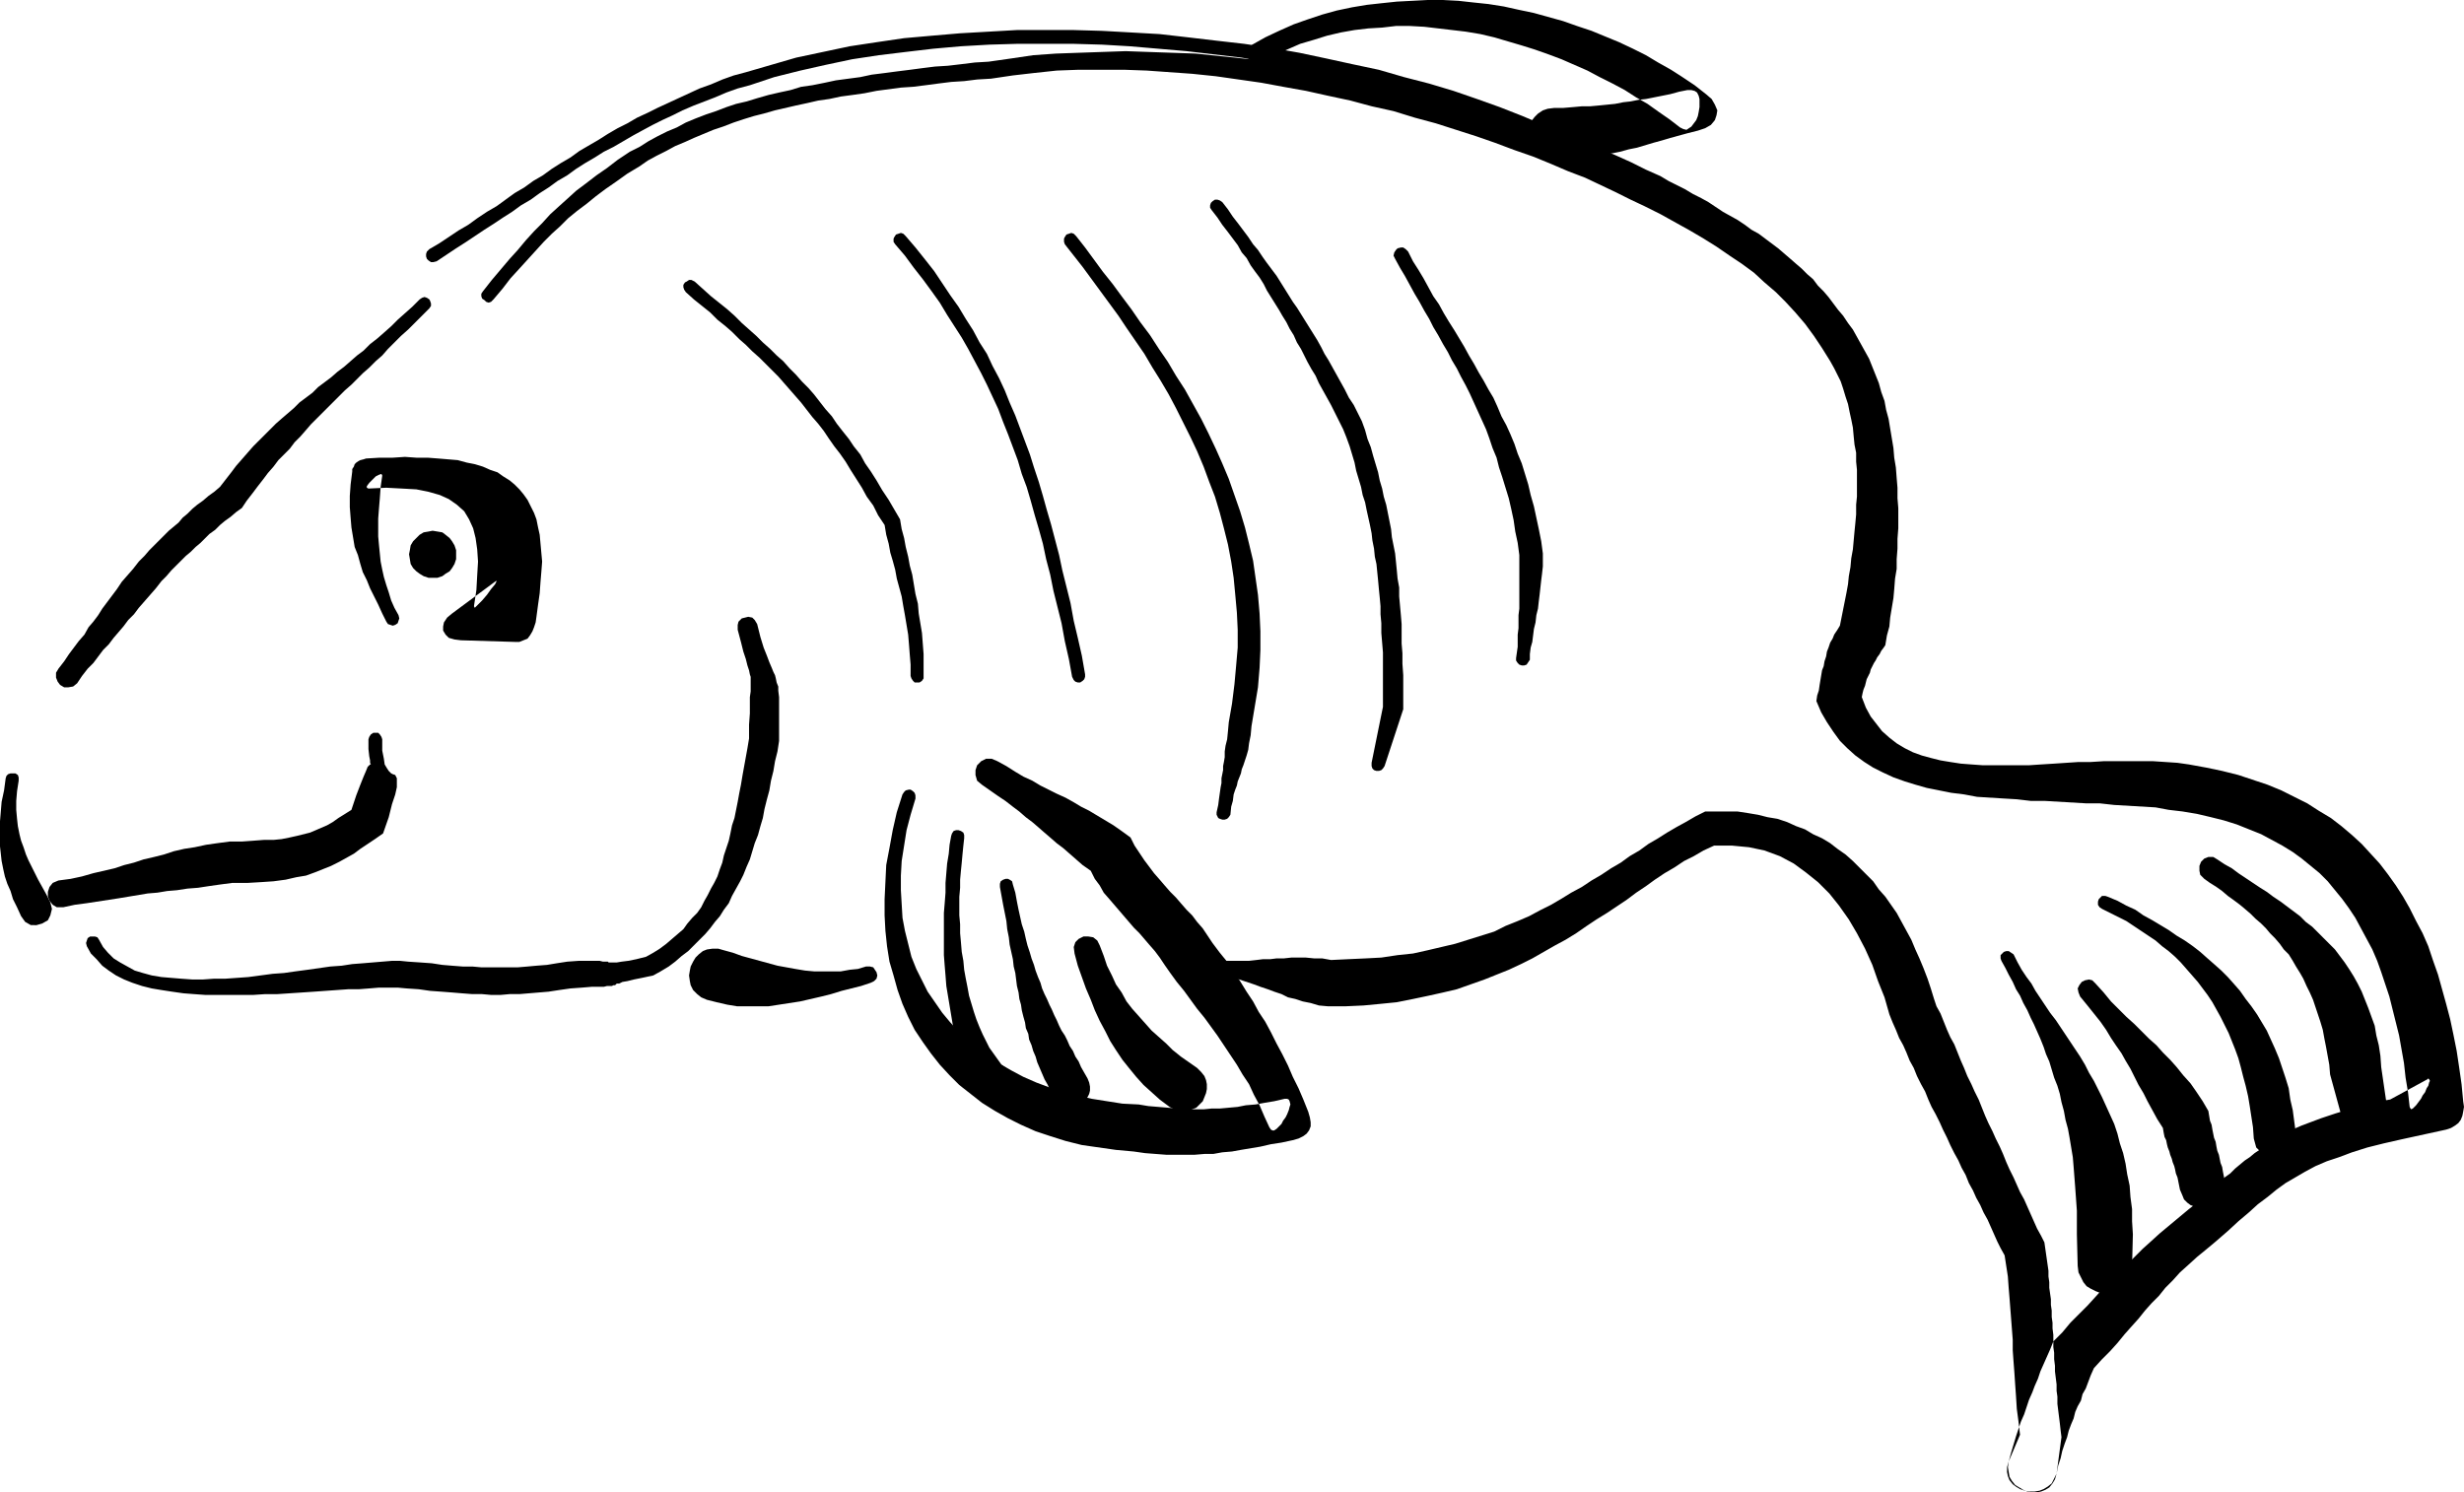 <?xml version="1.0" encoding="UTF-8" standalone="no"?>
<svg
   version="1.0"
   width="129.809mm"
   height="78.632mm"
   id="svg23"
   sodipodi:docname="Fish - Sneaky.wmf"
   xmlns:inkscape="http://www.inkscape.org/namespaces/inkscape"
   xmlns:sodipodi="http://sodipodi.sourceforge.net/DTD/sodipodi-0.dtd"
   xmlns="http://www.w3.org/2000/svg"
   xmlns:svg="http://www.w3.org/2000/svg">
  <sodipodi:namedview
     id="namedview23"
     pagecolor="#ffffff"
     bordercolor="#000000"
     borderopacity="0.25"
     inkscape:showpageshadow="2"
     inkscape:pageopacity="0.0"
     inkscape:pagecheckerboard="0"
     inkscape:deskcolor="#d1d1d1"
     inkscape:document-units="mm" />
  <defs
     id="defs1">
    <pattern
       id="WMFhbasepattern"
       patternUnits="userSpaceOnUse"
       width="6"
       height="6"
       x="0"
       y="0" />
  </defs>
  <path
     style="fill:#000000;fill-opacity:1;fill-rule:evenodd;stroke:none"
     d="m 96.152,58.016 1.778,-2.262 1.778,-2.101 1.778,-2.101 1.616,-1.778 1.616,-1.939 1.616,-1.778 1.616,-1.616 1.616,-1.778 1.778,-1.616 1.616,-1.454 1.778,-1.616 1.939,-1.454 2.101,-1.616 2.101,-1.454 2.101,-1.616 2.424,-1.616 1.939,-0.97 1.778,-1.131 1.778,-0.97 1.939,-0.97 1.939,-0.808 1.778,-0.97 1.939,-0.808 2.101,-0.808 1.939,-0.646 2.101,-0.808 1.939,-0.646 2.101,-0.485 2.101,-0.646 2.262,-0.646 2.101,-0.485 2.262,-0.485 2.101,-0.646 2.262,-0.323 2.424,-0.485 2.262,-0.485 2.424,-0.323 2.424,-0.323 2.262,-0.485 2.586,-0.323 2.424,-0.323 2.586,-0.323 2.424,-0.323 2.586,-0.323 2.586,-0.162 2.747,-0.323 2.586,-0.323 2.747,-0.162 4.525,-0.646 4.363,-0.646 4.525,-0.323 4.525,-0.162 4.686,-0.162 4.686,-0.162 4.525,0.162 4.686,0.162 4.686,0.162 4.686,0.485 4.686,0.485 4.525,0.485 4.686,0.646 4.525,0.646 4.686,0.808 4.525,0.97 4.363,0.97 4.363,0.97 4.363,0.97 4.363,1.131 4.202,1.131 4.04,1.293 4.04,1.293 3.878,1.293 3.717,1.293 3.717,1.293 3.555,1.293 3.394,1.454 3.232,1.293 3.232,1.454 2.909,1.454 2.909,1.293 1.616,0.97 1.616,0.808 1.616,0.808 1.616,0.97 1.616,0.808 1.454,0.808 1.454,0.97 1.454,0.97 1.454,0.808 1.454,0.808 1.454,0.97 1.293,0.97 1.454,0.808 1.293,0.97 1.293,0.97 1.293,0.97 1.131,0.97 1.131,0.97 1.293,1.131 1.131,0.97 1.131,1.131 1.131,0.97 0.97,1.293 1.131,1.131 0.97,1.131 0.97,1.293 0.97,1.293 0.97,1.131 0.97,1.454 0.97,1.293 0.808,1.454 0.808,1.454 0.808,1.454 0.808,1.454 0.646,1.616 0.646,1.616 0.646,1.616 0.485,1.778 0.646,1.778 0.323,1.778 0.485,1.778 0.323,1.939 0.323,1.939 0.323,1.939 0.162,1.939 0.323,1.939 0.162,2.101 0.162,1.939 v 2.101 l 0.162,1.939 v 2.101 1.939 l -0.162,2.101 v 1.939 l -0.162,2.101 v 1.939 l -0.323,1.939 -0.162,2.101 -0.162,1.778 -0.323,1.939 -0.323,1.939 -0.162,1.778 -0.485,1.778 -0.323,1.939 -0.323,0.485 -0.485,0.646 -0.323,0.646 -0.485,0.646 -0.323,0.646 -0.323,0.485 -0.323,0.646 -0.323,0.646 -0.162,0.646 -0.323,0.646 -0.323,0.646 -0.162,0.646 -0.162,0.646 -0.323,0.808 -0.162,0.646 -0.162,0.808 0.808,2.101 0.97,1.778 1.131,1.454 1.131,1.454 1.454,1.293 1.454,1.131 1.616,0.97 1.616,0.808 1.778,0.646 1.778,0.485 1.939,0.485 1.939,0.323 2.101,0.323 2.101,0.162 2.262,0.162 h 2.262 2.262 2.424 2.262 l 2.424,-0.162 2.586,-0.162 2.424,-0.162 2.424,-0.162 h 2.424 l 2.586,-0.162 h 2.424 2.586 2.424 2.424 l 2.424,0.162 2.424,0.162 2.262,0.323 3.555,0.646 3.07,0.646 3.232,0.808 2.909,0.97 2.909,0.97 2.747,1.131 2.586,1.293 2.586,1.293 2.262,1.454 2.424,1.454 2.101,1.616 2.101,1.778 1.939,1.778 1.778,1.939 1.778,1.939 1.616,2.101 1.616,2.262 1.454,2.262 1.293,2.262 1.293,2.586 1.293,2.424 1.131,2.586 0.97,2.909 0.97,2.747 0.808,2.909 0.808,2.909 0.808,3.07 0.646,3.071 0.646,3.232 0.485,3.232 0.485,3.394 0.323,3.394 0.162,1.131 -0.162,0.97 -0.162,0.808 -0.323,0.808 -0.485,0.646 -0.646,0.485 -0.808,0.485 -0.97,0.323 -8.888,1.939 -3.555,0.808 -3.232,0.808 -3.07,0.97 -2.586,0.97 -2.424,0.808 -2.262,0.97 -2.101,1.131 -1.939,1.131 -1.939,1.131 -1.778,1.293 -1.778,1.454 -1.939,1.454 -1.778,1.616 -2.101,1.778 -2.101,1.939 -2.424,2.101 -1.939,1.616 -1.778,1.454 -1.778,1.616 -1.616,1.454 -1.454,1.616 -1.454,1.454 -1.293,1.616 -1.454,1.454 -1.293,1.454 -1.293,1.616 -1.454,1.616 -1.293,1.454 -1.454,1.778 -1.454,1.616 -1.616,1.616 -1.616,1.778 -0.646,1.454 -0.485,1.293 -0.485,1.293 -0.646,1.131 -0.323,1.293 -0.646,1.131 -0.485,1.131 -0.323,1.293 -0.485,1.131 -0.485,1.293 -0.323,1.293 -0.485,1.293 -0.485,1.454 -0.323,1.454 -0.485,1.454 -0.323,1.616 -0.485,0.97 -0.485,0.97 -0.808,0.646 -0.808,0.485 -0.808,0.323 -0.97,0.162 h -0.97 l -0.97,-0.162 -0.97,-0.323 -0.808,-0.485 -0.646,-0.485 -0.646,-0.808 -0.323,-0.808 -0.162,-0.808 v -0.97 l 0.323,-1.131 2.262,-5.333 -0.323,-2.747 -0.323,-2.424 -0.162,-2.586 -0.162,-2.262 -0.162,-2.424 -0.162,-2.101 -0.162,-2.262 v -2.101 l -0.162,-2.101 -0.162,-2.101 -0.162,-2.101 -0.162,-2.101 -0.162,-1.939 -0.162,-2.262 -0.323,-2.101 -0.323,-2.101 -0.808,-1.454 -0.646,-1.293 -0.646,-1.454 -0.646,-1.454 -0.646,-1.454 -0.808,-1.454 -0.646,-1.454 -0.808,-1.454 -0.646,-1.454 -0.808,-1.454 -0.646,-1.616 -0.808,-1.454 -0.646,-1.454 -0.808,-1.454 -0.808,-1.616 -0.646,-1.454 -0.808,-1.616 -0.646,-1.454 -0.808,-1.616 -0.808,-1.454 -0.646,-1.454 -0.646,-1.616 -0.808,-1.454 -0.808,-1.616 -0.646,-1.616 -0.808,-1.454 -0.646,-1.616 -0.646,-1.454 -0.808,-1.454 -0.646,-1.616 -0.646,-1.454 -0.646,-1.616 -0.97,-3.394 -1.293,-3.232 -1.131,-3.232 -1.454,-3.232 -1.616,-3.07 -1.616,-2.747 -1.939,-2.747 -1.939,-2.424 -2.262,-2.262 -2.424,-1.939 -2.424,-1.778 -2.747,-1.454 -3.07,-1.131 -3.07,-0.646 -3.394,-0.323 h -3.555 l -2.101,0.97 -1.939,1.131 -1.939,0.97 -1.939,1.293 -1.939,1.131 -1.939,1.293 -1.778,1.293 -1.939,1.293 -1.939,1.454 -1.939,1.293 -1.939,1.293 -2.101,1.293 -1.939,1.293 -2.101,1.454 -2.101,1.293 -2.101,1.131 -2.262,1.293 -2.262,1.293 -2.262,1.131 -2.424,1.131 -2.424,0.97 -2.424,0.97 -2.747,0.97 -2.747,0.97 -2.747,0.646 -2.909,0.646 -3.07,0.646 -3.232,0.646 -3.232,0.323 -3.394,0.323 -3.555,0.162 h -3.555 l -1.778,-0.162 -1.616,-0.485 -1.616,-0.323 -1.454,-0.485 -1.454,-0.323 -1.293,-0.646 -1.454,-0.485 -1.293,-0.485 -1.454,-0.485 -1.293,-0.485 -1.454,-0.485 -1.454,-0.485 -1.454,-0.485 -1.454,-0.323 -1.616,-0.323 -1.778,-0.162 -0.646,-0.162 -0.323,-0.323 -0.162,-0.485 v -0.485 l 0.162,-0.485 0.162,-0.485 0.485,-0.162 0.646,-0.162 1.616,0.323 h 1.616 1.616 1.616 1.454 l 1.454,-0.162 1.293,-0.162 h 1.454 l 1.293,-0.162 h 1.454 l 1.454,-0.162 h 1.454 1.454 l 1.616,0.162 h 1.616 l 1.778,0.323 3.394,-0.162 3.555,-0.162 3.07,-0.162 3.232,-0.485 3.07,-0.323 2.909,-0.646 2.747,-0.646 2.747,-0.646 2.586,-0.808 2.586,-0.808 2.586,-0.808 2.262,-1.131 2.424,-0.97 2.262,-0.97 2.101,-1.131 2.262,-1.131 1.939,-1.131 2.101,-1.293 2.101,-1.131 1.939,-1.293 1.939,-1.131 1.939,-1.293 1.939,-1.131 1.778,-1.293 1.939,-1.131 1.778,-1.293 1.939,-1.131 1.778,-1.131 1.939,-1.131 1.778,-0.97 1.939,-1.131 1.939,-0.97 h 2.101 2.262 2.101 l 2.101,0.323 1.939,0.323 1.939,0.485 1.939,0.323 1.939,0.646 1.778,0.808 1.778,0.646 1.616,0.97 1.778,0.808 1.616,0.97 1.454,1.131 1.616,1.131 1.454,1.293 1.293,1.293 1.454,1.454 1.293,1.293 1.131,1.616 1.293,1.454 1.131,1.616 1.131,1.616 0.97,1.778 0.97,1.778 0.97,1.778 0.808,1.939 0.808,1.778 0.808,1.939 0.808,2.101 0.646,1.939 0.646,2.101 0.485,1.454 0.808,1.454 0.646,1.616 0.646,1.616 0.646,1.454 0.808,1.454 0.646,1.616 0.646,1.616 0.646,1.454 0.646,1.616 0.808,1.616 0.646,1.454 0.808,1.616 0.646,1.616 0.646,1.616 0.646,1.454 0.808,1.616 0.646,1.454 0.808,1.616 0.646,1.454 0.646,1.616 0.646,1.454 0.808,1.616 0.646,1.454 0.646,1.454 0.808,1.454 0.646,1.454 0.646,1.454 0.646,1.454 0.646,1.454 0.808,1.454 0.646,1.293 0.162,1.131 0.162,1.131 0.162,1.131 0.162,1.131 0.162,1.131 v 1.131 l 0.162,1.131 v 1.131 l 0.162,1.131 0.162,1.131 v 1.131 l 0.162,1.131 v 1.293 l 0.162,1.131 v 1.131 l 0.162,1.293 v 1.131 1.293 l 0.162,1.131 v 1.293 l 0.162,1.293 v 1.131 l 0.162,1.293 0.162,1.293 v 1.293 l 0.162,1.131 v 1.454 l 0.162,1.293 0.162,1.293 0.162,1.293 0.162,1.454 0.162,1.293 -0.97,7.272 -0.323,1.131 -0.485,0.808 -0.646,0.808 -0.808,0.485 -0.808,0.323 -0.808,0.162 h -0.97 l -0.97,-0.162 -0.808,-0.323 -0.808,-0.485 -0.808,-0.485 -0.646,-0.808 -0.485,-0.808 -0.162,-0.97 -0.162,-0.97 0.162,-1.131 0.485,-1.778 0.485,-1.616 0.485,-1.616 0.485,-1.454 0.485,-1.454 0.646,-1.454 0.485,-1.454 0.485,-1.454 0.646,-1.454 0.485,-1.293 0.646,-1.454 0.485,-1.454 0.646,-1.454 0.646,-1.454 0.646,-1.454 0.646,-1.616 1.778,-1.778 1.616,-1.939 1.778,-1.778 1.616,-1.616 1.616,-1.778 1.454,-1.616 1.616,-1.616 1.454,-1.616 1.616,-1.454 1.616,-1.616 1.616,-1.616 1.616,-1.454 1.778,-1.616 1.939,-1.616 1.939,-1.616 1.939,-1.616 1.454,-1.131 1.293,-1.131 1.131,-1.131 1.131,-0.97 1.131,-0.97 0.97,-0.97 1.131,-0.808 0.97,-0.97 0.97,-0.808 0.97,-0.808 0.97,-0.646 0.97,-0.808 0.97,-0.646 0.97,-0.808 0.97,-0.646 0.97,-0.485 1.131,-0.646 0.97,-0.646 1.131,-0.485 1.131,-0.646 1.131,-0.485 1.293,-0.485 1.293,-0.485 1.293,-0.485 1.454,-0.485 1.454,-0.485 1.616,-0.485 1.616,-0.485 1.778,-0.485 1.778,-0.485 1.939,-0.485 2.101,-0.323 7.434,-4.04 0.162,-0.162 0.162,0.162 0.162,0.323 -0.162,0.323 -0.162,0.646 -0.323,0.485 -0.323,0.808 -0.485,0.646 -0.323,0.646 -0.485,0.646 -0.485,0.646 -0.323,0.323 -0.323,0.323 -0.323,0.162 -0.162,-0.162 -0.162,-0.323 -0.323,-2.909 -0.485,-2.909 -0.323,-2.909 -0.485,-2.747 -0.485,-2.747 -0.646,-2.586 -0.646,-2.586 -0.646,-2.586 -0.808,-2.424 -0.808,-2.424 -0.808,-2.262 -0.97,-2.262 -1.131,-2.101 -1.131,-2.101 -1.131,-2.101 -1.293,-1.939 -1.293,-1.778 -1.454,-1.778 -1.454,-1.778 -1.616,-1.616 -1.778,-1.454 -1.778,-1.454 -1.778,-1.293 -2.101,-1.293 -2.101,-1.131 -2.101,-1.131 -2.424,-0.97 -2.424,-0.97 -2.586,-0.808 -2.586,-0.646 -2.747,-0.646 -2.909,-0.485 -2.747,-0.323 -2.586,-0.485 -2.747,-0.162 -2.747,-0.162 -2.747,-0.162 -2.909,-0.323 h -2.747 l -2.747,-0.162 -2.747,-0.162 -2.747,-0.162 h -2.747 l -2.747,-0.323 -2.747,-0.162 -2.586,-0.162 -2.586,-0.162 -2.586,-0.485 -2.586,-0.323 -2.424,-0.485 -2.424,-0.485 -2.262,-0.646 -2.101,-0.646 -2.262,-0.808 -2.101,-0.97 -1.939,-0.97 -1.778,-1.131 -1.778,-1.293 -1.616,-1.454 -1.454,-1.454 -1.293,-1.778 -1.293,-1.939 -1.131,-1.939 -0.97,-2.262 0.162,-1.131 0.323,-0.97 0.162,-1.131 0.162,-0.97 0.162,-0.97 0.162,-0.97 0.323,-0.808 0.162,-0.97 0.323,-0.97 0.162,-0.97 0.323,-0.808 0.323,-0.97 0.485,-0.808 0.323,-0.808 0.646,-0.97 0.485,-0.808 0.323,-1.616 0.323,-1.616 0.323,-1.616 0.323,-1.616 0.323,-1.778 0.162,-1.616 0.323,-1.778 0.162,-1.778 0.323,-1.778 0.162,-1.778 0.162,-1.778 0.162,-1.616 0.162,-1.778 v -1.939 l 0.162,-1.616 v -1.778 -1.778 -1.778 l -0.162,-1.616 v -1.778 l -0.323,-1.616 -0.162,-1.616 -0.162,-1.778 -0.323,-1.616 -0.323,-1.454 -0.323,-1.616 -0.485,-1.454 -0.485,-1.616 -0.485,-1.454 -0.646,-1.293 -0.646,-1.293 -0.808,-1.454 -1.616,-2.586 -1.616,-2.424 -1.778,-2.424 -1.939,-2.262 -1.939,-2.101 -1.939,-1.939 -2.262,-1.939 -2.101,-1.939 -2.424,-1.778 -2.424,-1.616 -2.586,-1.778 -2.586,-1.616 -2.747,-1.616 -2.909,-1.616 -2.909,-1.616 -3.232,-1.616 -2.747,-1.293 -2.909,-1.454 -3.07,-1.454 -3.07,-1.454 -3.394,-1.293 -3.394,-1.454 -3.555,-1.454 -3.717,-1.293 -3.878,-1.454 -3.717,-1.293 -4.04,-1.293 -4.04,-1.293 -4.202,-1.131 -4.202,-1.293 -4.363,-0.97 -4.202,-1.131 -4.525,-0.97 -4.363,-0.97 -4.525,-0.808 -4.363,-0.808 -4.525,-0.646 -4.525,-0.646 -4.686,-0.485 -4.525,-0.323 -4.525,-0.323 -4.525,-0.162 h -4.525 -4.525 l -4.363,0.162 -4.525,0.485 -4.202,0.485 -4.363,0.646 -2.747,0.162 -2.586,0.323 -2.586,0.162 -2.586,0.323 -2.424,0.323 -2.586,0.323 -2.424,0.162 -2.424,0.323 -2.424,0.323 -2.424,0.485 -2.262,0.323 -2.424,0.323 -2.262,0.485 -2.262,0.323 -2.101,0.485 -2.262,0.485 -2.101,0.485 -2.101,0.485 -2.262,0.646 -1.939,0.485 -2.101,0.646 -1.939,0.646 -2.101,0.808 -1.939,0.646 -1.939,0.808 -1.939,0.808 -1.778,0.808 -1.939,0.808 -1.778,0.97 -1.939,0.97 -1.778,0.97 -1.616,1.131 -2.424,1.454 -2.262,1.616 -2.101,1.454 -1.939,1.454 -1.778,1.454 -1.939,1.454 -1.778,1.454 -1.616,1.616 -1.616,1.454 -1.616,1.616 -1.616,1.778 -1.616,1.778 -1.616,1.778 -1.778,1.939 -1.616,2.101 -1.778,2.101 -0.485,0.485 -0.485,0.162 -0.485,-0.162 -0.323,-0.323 -0.485,-0.323 -0.162,-0.485 v -0.485 z"
     id="path1" />
  <path
     style="fill:#000000;fill-opacity:1;fill-rule:evenodd;stroke:none"
     d="m 182.285,159.019 -0.97,3.232 -0.808,3.071 -0.485,3.07 -0.485,3.07 -0.162,2.909 v 2.909 l 0.162,2.747 0.162,2.747 0.485,2.586 0.646,2.586 0.646,2.586 0.97,2.424 1.131,2.262 1.131,2.262 1.454,2.101 1.454,2.101 1.616,1.939 1.616,1.778 1.939,1.778 1.939,1.616 2.101,1.616 2.262,1.454 2.262,1.293 2.424,1.293 2.586,1.131 2.586,0.97 2.747,0.808 2.909,0.808 2.747,0.646 3.07,0.485 3.07,0.485 3.232,0.162 1.939,0.323 1.939,0.162 1.939,0.162 1.778,0.162 1.778,0.162 h 1.778 1.778 l 1.616,-0.162 h 1.616 l 1.778,-0.162 1.778,-0.162 1.616,-0.323 1.939,-0.162 1.778,-0.323 1.939,-0.323 2.101,-0.485 h 0.485 l 0.323,0.162 0.162,0.323 0.162,0.646 -0.162,0.485 -0.162,0.646 -0.323,0.808 -0.323,0.646 -0.485,0.646 -0.323,0.646 -0.485,0.485 -0.485,0.485 -0.485,0.323 h -0.323 l -0.323,-0.162 -0.323,-0.485 -0.97,-2.101 -0.97,-2.262 -1.131,-2.101 -0.97,-2.101 -1.293,-1.939 -1.131,-1.939 -1.293,-1.939 -1.293,-1.939 -1.293,-1.939 -1.293,-1.778 -1.293,-1.778 -1.454,-1.778 -1.293,-1.778 -1.293,-1.778 -1.454,-1.778 -1.293,-1.778 -1.131,-1.616 -0.97,-1.454 -0.97,-1.293 -1.131,-1.293 -0.97,-1.131 -0.97,-1.131 -1.131,-1.131 -0.97,-1.131 -0.97,-1.131 -0.97,-1.131 -0.97,-1.131 -0.97,-1.131 -1.131,-1.293 -0.808,-1.454 -0.97,-1.293 -0.808,-1.616 -1.616,-1.131 -1.293,-1.131 -1.293,-1.131 -1.293,-1.131 -1.293,-0.97 -1.293,-1.131 -1.131,-0.97 -1.293,-1.131 -1.131,-0.97 -1.293,-0.97 -1.293,-1.131 -1.293,-0.97 -1.454,-1.131 -1.454,-0.97 -1.616,-1.131 -1.616,-1.131 -0.97,-0.808 -0.323,-1.131 V 153.363 l 0.323,-0.97 0.808,-0.808 0.97,-0.485 h 1.131 l 1.131,0.485 1.778,0.97 1.778,1.131 1.616,0.97 1.778,0.808 1.616,0.97 1.616,0.808 1.616,0.808 1.778,0.808 1.454,0.808 1.616,0.97 1.616,0.808 1.616,0.97 1.616,0.97 1.616,0.97 1.616,1.131 1.778,1.293 0.808,1.616 0.97,1.454 0.97,1.454 0.97,1.293 0.97,1.293 1.131,1.293 0.97,1.131 1.131,1.293 1.131,1.131 0.97,1.131 1.131,1.293 1.131,1.131 0.97,1.293 1.131,1.293 0.97,1.454 0.97,1.454 1.454,1.939 1.454,1.778 1.293,1.939 1.293,1.939 1.293,2.101 1.293,1.939 1.131,2.101 1.293,1.939 1.131,2.101 1.131,2.262 1.131,2.101 1.131,2.262 0.97,2.262 1.131,2.262 0.97,2.262 0.97,2.424 0.323,1.131 0.162,0.97 v 0.808 l -0.323,0.808 -0.485,0.646 -0.646,0.485 -0.97,0.485 -1.131,0.323 -2.262,0.485 -2.101,0.323 -2.101,0.485 -1.939,0.323 -1.939,0.323 -1.778,0.323 -1.939,0.162 -1.778,0.323 h -1.778 l -1.939,0.162 h -1.778 -1.939 -1.939 l -2.101,-0.162 -2.101,-0.162 -2.262,-0.323 -3.555,-0.323 -3.394,-0.485 -3.394,-0.485 -3.232,-0.808 -3.07,-0.97 -2.909,-0.97 -2.909,-1.293 -2.586,-1.293 -2.586,-1.454 -2.586,-1.616 -2.262,-1.778 -2.262,-1.778 -1.939,-1.939 -1.939,-2.101 -1.778,-2.262 -1.616,-2.262 -1.616,-2.424 -1.293,-2.586 -1.131,-2.586 -0.97,-2.747 -0.808,-2.909 -0.808,-2.747 -0.485,-3.07 -0.323,-3.07 -0.162,-3.071 v -3.232 l 0.162,-3.394 0.162,-3.394 0.646,-3.394 0.646,-3.555 0.808,-3.555 1.131,-3.555 0.323,-0.485 0.323,-0.323 0.646,-0.162 h 0.323 l 0.485,0.323 0.323,0.323 0.162,0.485 z"
     id="path2" />
  <path
     style="fill:#000000;fill-opacity:1;fill-rule:evenodd;stroke:none"
     d="m 173.397,195.703 -1.939,0.646 -1.939,0.485 -1.939,0.485 -2.101,0.646 -1.939,0.485 -2.101,0.485 -2.101,0.485 -2.101,0.323 -2.101,0.323 -2.101,0.323 h -2.101 -2.101 -2.101 l -1.939,-0.323 -2.101,-0.485 -1.939,-0.485 -1.131,-0.485 -0.808,-0.646 -0.808,-0.808 -0.485,-0.97 -0.162,-0.808 -0.162,-1.131 0.162,-0.97 0.162,-0.808 0.485,-0.97 0.485,-0.808 0.646,-0.646 0.808,-0.646 0.808,-0.323 1.131,-0.162 h 1.131 l 1.131,0.323 1.778,0.485 1.778,0.646 1.778,0.485 1.778,0.485 1.778,0.485 1.778,0.485 1.778,0.323 1.778,0.323 1.939,0.323 1.778,0.162 h 1.778 1.778 1.778 l 1.778,-0.323 1.616,-0.162 1.616,-0.485 h 0.808 l 0.646,0.162 0.323,0.485 0.323,0.485 0.162,0.646 -0.162,0.646 -0.485,0.485 z"
     id="path3" />
  <path
     style="fill:#000000;fill-opacity:1;fill-rule:evenodd;stroke:none"
     d="m 76.922,123.789 -0.808,-1.616 -0.808,-1.778 -0.808,-1.616 -0.808,-1.616 -0.646,-1.616 -0.808,-1.616 -0.485,-1.616 -0.485,-1.778 -0.646,-1.616 -0.323,-1.939 -0.323,-1.939 -0.162,-1.939 -0.162,-2.101 v -2.262 l 0.162,-2.262 0.323,-2.586 V 93.408 l 0.323,-0.485 0.162,-0.485 0.323,-0.323 0.485,-0.323 0.323,-0.162 0.646,-0.162 0.485,-0.162 2.747,-0.162 h 2.586 l 2.424,-0.162 2.262,0.162 h 2.262 l 2.101,0.162 1.939,0.162 1.939,0.162 1.778,0.485 1.616,0.323 1.616,0.485 1.454,0.646 1.454,0.485 1.131,0.808 1.293,0.808 0.97,0.808 0.97,0.97 0.808,0.97 0.808,1.131 0.646,1.293 0.646,1.293 0.485,1.293 0.323,1.616 0.323,1.454 0.162,1.778 0.162,1.778 0.162,1.778 -0.162,2.101 -0.162,1.939 -0.162,2.262 -0.323,2.262 -0.323,2.424 -0.162,1.131 -0.323,0.97 -0.323,0.808 -0.485,0.808 -0.485,0.646 -0.808,0.323 -0.808,0.323 h -0.97 l -10.666,-0.323 -1.293,-0.162 -1.131,-0.323 -0.646,-0.646 -0.485,-0.808 v -0.808 l 0.162,-0.808 0.646,-0.97 0.97,-0.808 8.726,-6.464 h 0.162 l -0.323,0.646 -0.808,0.97 -0.808,1.131 -0.97,1.131 -0.97,0.97 -0.485,0.485 -0.162,-0.323 0.485,-3.232 0.162,-2.909 0.162,-2.747 -0.162,-2.424 -0.323,-2.262 -0.485,-1.939 -0.808,-1.778 -0.97,-1.616 -1.454,-1.293 -1.616,-1.131 -1.778,-0.808 -2.262,-0.646 -2.424,-0.485 -2.909,-0.162 -3.07,-0.162 -3.555,0.162 -0.323,-0.162 v -0.323 l 0.485,-0.646 0.646,-0.646 0.646,-0.646 0.646,-0.323 0.485,-0.162 0.162,0.323 -0.323,2.262 -0.162,2.262 -0.162,1.939 -0.162,2.101 v 1.778 1.778 l 0.162,1.778 0.162,1.616 0.162,1.616 0.323,1.616 0.323,1.454 0.485,1.616 0.485,1.454 0.485,1.616 0.646,1.454 0.808,1.454 0.162,0.646 -0.162,0.485 -0.162,0.485 -0.485,0.323 -0.485,0.162 -0.485,-0.162 -0.485,-0.162 z"
     id="path4" />
  <path
     style="fill:#000000;fill-opacity:1;fill-rule:evenodd;stroke:none"
     d="m 11.635,175.341 2.424,-0.323 2.262,-0.485 2.262,-0.646 2.101,-0.485 2.101,-0.485 1.939,-0.646 1.939,-0.485 1.939,-0.646 2.101,-0.485 1.939,-0.485 1.939,-0.646 2.101,-0.485 2.101,-0.323 2.262,-0.485 2.262,-0.323 2.424,-0.323 h 2.424 l 2.262,-0.162 2.101,-0.162 h 1.939 l 1.616,-0.162 1.616,-0.323 1.454,-0.323 1.293,-0.323 1.293,-0.323 1.131,-0.485 1.131,-0.485 1.131,-0.485 1.131,-0.646 1.131,-0.808 1.293,-0.808 1.293,-0.808 0.97,-2.909 0.808,-2.101 0.646,-1.616 0.485,-1.131 0.323,-0.808 0.323,-0.323 0.162,-0.162 h 0.162 v 0 0.162 -0.162 l -0.162,-0.323 v -0.485 l -0.162,-0.808 -0.162,-1.454 v -1.939 l 0.162,-0.485 0.323,-0.485 0.485,-0.323 h 0.485 0.485 l 0.323,0.323 0.323,0.485 0.162,0.485 v 2.262 l 0.323,1.616 0.162,1.131 0.485,0.808 0.323,0.485 0.485,0.485 0.323,0.162 0.485,0.162 0.162,0.323 0.162,0.323 v 0.808 0.97 l -0.323,1.454 -0.646,1.939 -0.646,2.586 -1.131,3.232 -1.616,1.131 -1.454,0.97 -1.454,0.97 -1.293,0.97 -1.454,0.808 -1.454,0.808 -1.616,0.808 -1.616,0.646 -1.616,0.646 -1.778,0.646 -1.939,0.323 -2.101,0.485 -2.424,0.323 -2.424,0.162 -2.747,0.162 h -3.07 l -2.424,0.323 -2.262,0.323 -2.101,0.323 -2.101,0.162 -2.101,0.323 -1.939,0.162 -1.939,0.323 -1.939,0.162 -1.939,0.323 -1.939,0.323 -1.939,0.323 -2.101,0.323 -2.101,0.323 -2.101,0.323 -2.424,0.323 -2.262,0.485 h -1.293 l -0.808,-0.485 -0.646,-0.808 -0.323,-0.808 v -0.97 l 0.323,-0.97 0.646,-0.808 z"
     id="path5" />
  <path
     style="fill:#000000;fill-opacity:1;fill-rule:evenodd;stroke:none"
     d="m 85.486,49.613 1.939,-1.131 1.939,-1.293 1.939,-1.293 1.939,-1.131 1.778,-1.293 1.939,-1.293 1.939,-1.131 1.778,-1.293 1.778,-1.293 1.939,-1.131 1.778,-1.293 1.939,-1.131 1.778,-1.293 1.778,-1.131 1.939,-1.131 1.778,-1.293 1.939,-1.131 1.939,-1.131 1.778,-1.131 1.939,-1.131 1.939,-0.97 1.939,-1.131 2.101,-0.97 1.939,-0.97 2.101,-0.97 2.101,-0.97 2.101,-0.97 2.101,-0.97 2.262,-0.808 2.262,-0.97 2.262,-0.808 2.424,-0.646 5.01,-1.454 5.01,-1.454 5.333,-1.131 5.333,-1.131 5.333,-0.808 5.494,-0.808 5.494,-0.485 5.656,-0.485 5.656,-0.323 5.656,-0.323 h 5.656 5.656 l 5.656,0.162 5.818,0.323 5.656,0.323 5.656,0.646 5.494,0.646 5.656,0.646 5.494,0.808 5.494,0.97 5.333,1.131 5.171,1.131 5.333,1.131 5.01,1.454 5.01,1.293 4.848,1.454 4.686,1.616 4.525,1.616 4.525,1.778 4.202,1.778 4.04,1.939 3.878,1.939 0.485,0.323 0.323,0.485 v 0.646 l -0.162,0.485 -0.323,0.485 -0.485,0.323 h -0.646 l -0.646,-0.162 -3.878,-1.939 -3.878,-1.778 -4.202,-1.778 -4.363,-1.616 -4.525,-1.778 -4.686,-1.454 -4.686,-1.454 -5.01,-1.454 -5.01,-1.454 -5.01,-1.131 -5.333,-1.131 -5.333,-1.131 -5.333,-0.808 -5.333,-0.97 -5.494,-0.646 -5.494,-0.646 -5.656,-0.485 -5.656,-0.485 -5.494,-0.323 -5.656,-0.162 h -5.656 -5.656 l -5.494,0.162 -5.656,0.323 -5.494,0.485 -5.494,0.646 -5.333,0.646 -5.333,0.808 -5.333,1.131 -5.01,1.131 -5.171,1.293 -4.848,1.616 -2.424,0.646 -2.262,0.808 -2.262,0.97 -2.101,0.808 -2.101,0.808 -2.262,0.97 -1.939,0.97 -2.101,0.97 -1.939,0.97 -2.101,1.131 -1.778,0.97 -1.939,1.131 -1.939,1.131 -1.939,0.97 -1.778,1.131 -1.939,1.131 -1.778,1.131 -1.778,1.293 -1.939,1.131 -1.778,1.293 -1.778,1.131 -1.778,1.293 -1.939,1.131 -1.778,1.293 -1.778,1.131 -1.939,1.293 -1.778,1.131 -1.939,1.293 -1.939,1.293 -1.778,1.131 -1.939,1.293 -1.939,1.293 -0.646,0.162 h -0.485 l -0.485,-0.323 -0.323,-0.323 -0.162,-0.485 v -0.485 l 0.162,-0.485 z"
     id="path6" />
  <path
     style="fill:#000000;fill-opacity:1;fill-rule:evenodd;stroke:none"
     d="m 400.929,190.047 0.808,1.616 0.808,1.454 0.97,1.454 0.97,1.293 0.808,1.454 0.97,1.454 0.97,1.454 0.97,1.454 1.131,1.454 0.97,1.454 0.97,1.454 0.97,1.454 0.97,1.454 0.97,1.454 0.97,1.616 0.808,1.616 0.97,1.616 0.808,1.616 0.808,1.616 0.808,1.778 0.808,1.778 0.808,1.778 0.646,1.939 0.485,1.939 0.646,1.939 0.485,2.101 0.323,2.101 0.485,2.262 0.162,2.262 0.323,2.424 v 2.424 l 0.162,2.586 -0.162,6.303 -0.162,1.293 -0.323,0.97 -0.646,0.97 -0.646,0.808 -0.808,0.485 -0.808,0.485 -0.97,0.323 h -0.97 -1.131 l -0.808,-0.323 -0.97,-0.485 -0.808,-0.485 -0.646,-0.808 -0.485,-0.97 -0.485,-0.97 -0.162,-1.293 -0.162,-6.303 v -2.424 -2.262 l -0.162,-2.262 -0.162,-2.262 -0.162,-2.101 -0.162,-2.101 -0.162,-1.939 -0.323,-1.939 -0.323,-1.939 -0.323,-1.778 -0.485,-1.778 -0.323,-1.778 -0.485,-1.778 -0.323,-1.616 -0.485,-1.616 -0.646,-1.616 -0.485,-1.616 -0.485,-1.616 -0.646,-1.454 -0.485,-1.454 -0.646,-1.616 -0.646,-1.454 -0.646,-1.454 -0.646,-1.293 -0.646,-1.454 -0.808,-1.454 -0.646,-1.454 -0.808,-1.293 -0.646,-1.454 -0.808,-1.454 -0.646,-1.293 -0.808,-1.454 -0.162,-0.485 v -0.646 l 0.323,-0.323 0.323,-0.323 0.485,-0.162 h 0.485 l 0.485,0.323 z"
     id="path7" />
  <path
     style="fill:#000000;fill-opacity:1;fill-rule:evenodd;stroke:none"
     d="m 417.251,195.865 1.616,1.778 1.454,1.778 1.616,1.616 1.454,1.454 1.616,1.454 1.454,1.454 1.454,1.454 1.454,1.293 1.293,1.454 1.454,1.454 1.293,1.454 1.293,1.616 1.454,1.616 1.131,1.616 1.293,1.939 1.131,1.939 0.162,0.97 0.162,0.97 0.323,0.808 0.162,0.97 0.162,0.808 0.162,0.808 0.323,0.808 0.162,0.97 0.162,0.808 0.323,0.808 0.162,0.808 0.162,0.808 0.323,0.808 0.162,0.97 0.162,0.808 0.162,0.808 0.162,1.131 v 0.97 l -0.323,0.808 -0.485,0.808 -0.646,0.646 -0.485,0.485 -0.808,0.323 -0.808,0.323 h -0.808 -0.97 l -0.808,-0.162 -0.808,-0.323 -0.646,-0.485 -0.646,-0.646 -0.323,-0.808 -0.485,-1.131 -0.162,-0.808 -0.162,-0.808 -0.162,-0.808 -0.323,-0.808 -0.162,-0.808 -0.162,-0.646 -0.323,-0.808 -0.162,-0.646 -0.323,-0.808 -0.162,-0.646 -0.323,-0.808 -0.162,-0.646 -0.162,-0.808 -0.323,-0.646 -0.162,-0.808 -0.162,-0.97 -1.131,-1.778 -0.97,-1.778 -0.97,-1.778 -0.808,-1.616 -0.97,-1.616 -0.808,-1.616 -0.808,-1.616 -0.97,-1.616 -0.808,-1.454 -1.131,-1.616 -0.97,-1.454 -0.97,-1.616 -1.131,-1.616 -1.293,-1.616 -1.293,-1.616 -1.454,-1.778 -0.323,-0.808 -0.162,-0.808 0.323,-0.646 0.485,-0.646 0.646,-0.323 0.808,-0.162 0.646,0.162 z"
     id="path8" />
  <path
     style="fill:#000000;fill-opacity:1;fill-rule:evenodd;stroke:none"
     d="m 419.675,178.573 1.939,0.808 1.778,0.97 1.778,0.808 1.616,1.131 1.778,0.97 1.616,0.97 1.616,0.97 1.616,1.131 1.616,0.97 1.616,1.131 1.454,1.131 1.454,1.293 1.293,1.131 1.454,1.293 1.293,1.293 1.293,1.454 1.131,1.293 1.131,1.616 1.131,1.454 1.131,1.616 0.97,1.616 0.97,1.616 0.808,1.778 0.808,1.778 0.808,1.939 0.646,1.939 0.646,1.939 0.646,2.101 0.323,2.262 0.485,2.101 0.323,2.424 0.323,2.424 -0.162,1.778 -0.808,1.454 -1.293,0.808 -1.454,0.485 -1.616,-0.162 -1.454,-0.646 -1.131,-1.131 -0.485,-1.778 -0.162,-2.262 -0.323,-2.101 -0.323,-2.101 -0.323,-1.939 -0.485,-2.101 -0.485,-1.778 -0.485,-1.939 -0.485,-1.778 -0.646,-1.778 -0.646,-1.616 -0.646,-1.616 -0.808,-1.616 -0.808,-1.616 -0.808,-1.454 -0.808,-1.454 -0.97,-1.454 -0.97,-1.293 -0.97,-1.293 -1.131,-1.293 -1.131,-1.293 -1.131,-1.293 -1.131,-1.131 -1.293,-1.131 -1.293,-0.97 -1.293,-1.131 -1.454,-0.97 -1.454,-0.97 -1.454,-0.97 -1.454,-0.97 -1.616,-0.808 -1.616,-0.808 -1.616,-0.808 -0.485,-0.323 -0.323,-0.485 v -0.646 l 0.162,-0.485 0.323,-0.323 0.323,-0.323 h 0.646 z"
     id="path9" />
  <path
     style="fill:#000000;fill-opacity:1;fill-rule:evenodd;stroke:none"
     d="m 441.491,171.14 1.454,0.97 1.454,0.808 1.293,0.97 1.454,0.97 1.454,0.97 1.454,0.97 1.293,0.808 1.293,0.97 1.454,0.97 1.293,0.97 1.293,0.97 1.293,0.97 1.131,1.131 1.293,0.97 1.131,1.131 1.131,1.131 1.131,1.131 1.131,1.131 0.97,1.293 0.97,1.293 0.97,1.454 0.808,1.293 0.808,1.454 0.808,1.616 0.646,1.616 0.646,1.616 0.646,1.778 0.646,1.778 0.323,1.939 0.485,1.939 0.323,2.101 0.162,2.262 1.131,7.757 0.162,1.131 -0.162,0.97 -0.323,0.97 -0.485,0.646 -0.485,0.808 -0.808,0.485 -0.646,0.323 -0.808,0.162 -0.97,0.162 h -0.808 l -0.808,-0.162 -0.808,-0.485 -0.646,-0.485 -0.646,-0.646 -0.485,-0.97 -0.323,-0.97 -2.262,-8.242 -0.162,-1.939 -0.323,-1.778 -0.323,-1.778 -0.323,-1.616 -0.323,-1.778 -0.485,-1.616 -0.485,-1.454 -0.485,-1.454 -0.485,-1.454 -0.646,-1.454 -0.646,-1.293 -0.646,-1.454 -0.646,-1.131 -0.808,-1.293 -0.646,-1.131 -0.808,-1.293 -0.97,-0.97 -0.808,-1.131 -0.97,-1.131 -0.97,-0.97 -0.808,-0.97 -0.97,-0.97 -1.131,-0.97 -0.97,-0.97 -1.131,-0.97 -0.97,-0.808 -1.293,-0.97 -1.131,-0.808 -1.131,-0.97 -1.131,-0.808 -1.293,-0.808 -1.131,-0.808 -0.808,-0.808 -0.162,-0.808 v -0.97 l 0.323,-0.808 0.646,-0.646 0.808,-0.323 h 0.97 z"
     id="path10" />
  <path
     style="fill:#000000;fill-opacity:1;fill-rule:evenodd;stroke:none"
     d="m 249.349,8.888 2.586,-1.454 2.747,-1.293 2.909,-1.293 2.747,-0.97 2.909,-0.97 2.909,-0.808 3.07,-0.646 2.909,-0.485 2.909,-0.323 3.07,-0.323 3.07,-0.162 L 284.254,0 h 3.07 l 3.07,0.162 2.909,0.323 3.07,0.323 3.07,0.485 2.909,0.646 3.07,0.646 2.909,0.808 2.909,0.808 2.747,0.97 2.909,0.97 2.747,1.131 2.747,1.131 2.747,1.293 2.586,1.293 2.424,1.454 2.586,1.454 2.262,1.454 2.424,1.616 2.262,1.778 1.131,0.97 0.646,1.131 0.485,1.131 -0.162,0.97 -0.323,0.97 -0.808,0.97 -1.131,0.646 -1.454,0.485 -1.939,0.485 -1.778,0.485 -1.778,0.485 -1.616,0.485 -1.778,0.485 -1.616,0.485 -1.616,0.485 -1.616,0.323 -1.778,0.485 -1.616,0.323 -1.778,0.323 -1.616,0.323 -1.939,0.162 -1.939,0.323 -1.939,0.162 h -1.939 -1.293 l -1.131,-0.323 -0.808,-0.485 -0.808,-0.646 -0.646,-0.808 -0.323,-0.808 -0.323,-0.97 -0.162,-0.97 0.162,-0.97 0.162,-0.808 0.323,-0.97 0.646,-0.808 0.646,-0.646 0.97,-0.646 0.97,-0.323 1.293,-0.162 h 1.778 l 1.939,-0.162 1.778,-0.162 h 1.616 l 1.778,-0.162 1.616,-0.162 1.616,-0.162 1.616,-0.323 1.454,-0.162 1.616,-0.323 1.454,-0.162 1.616,-0.323 1.616,-0.323 1.616,-0.323 1.778,-0.485 1.616,-0.323 h 0.808 l 0.646,0.162 0.485,0.323 0.323,0.646 0.162,0.646 v 0.808 0.808 l -0.162,0.97 -0.162,0.808 -0.323,0.808 -0.485,0.646 -0.485,0.646 -0.485,0.323 -0.485,0.323 -0.646,-0.162 -0.646,-0.323 -2.101,-1.616 -2.101,-1.454 -2.262,-1.616 -2.262,-1.293 -2.262,-1.454 -2.424,-1.293 -2.586,-1.293 -2.424,-1.293 -2.586,-1.131 -2.586,-1.131 -2.586,-0.97 -2.747,-0.97 -2.586,-0.808 -2.747,-0.808 -2.747,-0.808 -2.747,-0.646 -2.909,-0.485 -2.747,-0.323 -2.747,-0.323 -2.747,-0.323 -2.909,-0.162 h -2.747 l -2.747,0.323 -2.747,0.162 -2.747,0.323 -2.747,0.485 -2.747,0.646 -2.586,0.808 -2.747,0.808 -2.586,1.131 -2.586,1.131 -2.424,1.293 -0.808,0.323 h -0.808 l -0.646,-0.485 -0.485,-0.485 -0.323,-0.808 v -0.646 l 0.323,-0.646 z"
     id="path11" />
  <path
     style="fill:#000000;fill-opacity:1;fill-rule:evenodd;stroke:none"
     d="m 81.446,110.376 0.162,-0.808 0.162,-0.97 0.485,-0.808 0.646,-0.646 0.646,-0.646 0.808,-0.485 0.97,-0.162 0.808,-0.162 0.97,0.162 0.97,0.162 0.646,0.485 0.808,0.646 0.485,0.646 0.485,0.808 0.323,0.97 v 0.808 0.97 l -0.323,0.97 -0.485,0.808 -0.485,0.646 -0.808,0.485 -0.646,0.485 -0.97,0.323 h -0.97 -0.808 l -0.97,-0.323 -0.808,-0.485 -0.646,-0.485 -0.646,-0.646 -0.485,-0.808 -0.162,-0.97 z"
     id="path12" />
  <path
     style="fill:#000000;fill-opacity:1;fill-rule:evenodd;stroke:none"
     d="m 3.717,155.464 -0.323,2.101 -0.162,1.939 v 1.778 l 0.162,1.778 0.162,1.454 0.323,1.616 0.323,1.293 0.485,1.293 0.485,1.454 0.485,1.131 0.646,1.293 0.646,1.293 0.646,1.293 0.808,1.454 0.808,1.454 0.808,1.616 0.323,1.293 -0.323,1.293 -0.485,0.97 -1.131,0.646 -1.131,0.323 H 6.141 L 5.01,183.583 4.202,182.452 3.394,180.674 2.586,179.058 2.101,177.442 1.454,175.988 0.97,174.533 0.646,173.079 0.323,171.463 0.162,170.008 0,168.554 v -1.616 -1.616 -1.778 l 0.162,-1.939 0.162,-1.939 0.485,-2.262 0.323,-2.424 0.162,-0.485 0.323,-0.323 0.485,-0.162 h 0.485 0.485 l 0.485,0.323 0.162,0.485 z"
     id="path13" />
  <path
     style="fill:#000000;fill-opacity:1;fill-rule:evenodd;stroke:none"
     d="m 138.329,56.077 1.616,1.454 1.616,1.454 1.616,1.293 1.616,1.293 1.454,1.293 1.454,1.454 1.454,1.293 1.454,1.293 1.293,1.293 1.454,1.293 1.293,1.293 1.293,1.131 1.293,1.454 1.293,1.293 1.131,1.293 1.293,1.293 1.131,1.293 1.131,1.454 1.131,1.454 1.293,1.454 0.97,1.454 1.131,1.454 1.293,1.616 0.97,1.454 1.293,1.616 0.97,1.778 1.131,1.616 1.131,1.778 1.131,1.939 1.293,1.939 1.131,1.939 1.131,1.939 0.323,1.939 0.485,1.778 0.323,1.778 0.485,1.939 0.323,1.778 0.485,1.778 0.323,1.939 0.323,1.939 0.485,1.939 0.162,1.939 0.323,1.939 0.323,1.939 0.162,2.101 0.162,2.101 v 2.101 2.262 0.485 l -0.323,0.485 -0.485,0.323 h -0.485 -0.485 l -0.323,-0.323 -0.323,-0.485 -0.162,-0.485 v -2.262 l -0.162,-1.939 -0.162,-2.101 -0.162,-1.939 -0.323,-1.939 -0.323,-1.939 -0.323,-1.778 -0.323,-1.939 -0.485,-1.778 -0.485,-1.778 -0.323,-1.778 -0.485,-1.778 -0.485,-1.616 -0.323,-1.778 -0.485,-1.778 -0.323,-1.939 -1.293,-1.939 -0.97,-1.939 -1.293,-1.778 -0.97,-1.778 -1.131,-1.778 -1.131,-1.778 -0.97,-1.616 -1.131,-1.616 -1.131,-1.454 -1.131,-1.616 -0.97,-1.454 -1.131,-1.454 -1.131,-1.293 -1.131,-1.454 -1.131,-1.454 -1.131,-1.293 -1.131,-1.293 -1.131,-1.293 -1.131,-1.293 -1.293,-1.293 -1.131,-1.131 -1.293,-1.293 -1.454,-1.293 -1.293,-1.293 -1.293,-1.131 -1.454,-1.454 -1.293,-1.131 -1.616,-1.293 -1.454,-1.454 -1.616,-1.293 -1.616,-1.293 -1.616,-1.454 -0.323,-0.485 -0.162,-0.485 V 56.723 l 0.323,-0.485 0.323,-0.162 0.485,-0.323 h 0.485 z"
     id="path14" />
  <path
     style="fill:#000000;fill-opacity:1;fill-rule:evenodd;stroke:none"
     d="m 180.345,47.027 1.939,2.262 1.939,2.424 1.778,2.262 1.616,2.424 1.616,2.424 1.616,2.262 1.454,2.424 1.454,2.262 1.293,2.424 1.454,2.262 1.131,2.424 1.293,2.424 1.131,2.424 0.97,2.424 1.131,2.586 0.97,2.586 0.97,2.586 0.97,2.586 0.808,2.586 0.97,2.909 0.808,2.747 0.808,2.909 0.808,2.747 0.808,3.07 0.808,3.07 0.646,3.071 0.808,3.232 0.808,3.232 0.646,3.555 0.808,3.394 0.808,3.555 0.646,3.717 v 0.485 l -0.162,0.485 -0.323,0.323 -0.485,0.323 h -0.485 l -0.485,-0.162 -0.323,-0.323 -0.323,-0.646 -0.646,-3.555 -0.808,-3.555 -0.646,-3.555 -0.808,-3.232 -0.808,-3.232 -0.646,-3.232 -0.808,-3.07 -0.646,-3.07 -0.808,-2.909 -0.808,-2.747 -0.808,-2.909 -0.808,-2.747 -0.97,-2.586 -0.808,-2.747 -0.97,-2.586 -0.97,-2.586 -0.97,-2.424 -0.97,-2.586 -1.131,-2.424 -1.131,-2.424 -1.131,-2.262 -1.293,-2.424 -1.293,-2.424 -1.293,-2.262 -1.454,-2.262 -1.454,-2.262 -1.454,-2.424 -1.616,-2.262 -1.778,-2.424 -1.778,-2.262 -1.778,-2.424 -1.939,-2.262 -0.323,-0.485 v -0.646 l 0.162,-0.323 0.323,-0.485 0.485,-0.162 0.485,-0.162 0.485,0.162 z"
     id="path15" />
  <path
     style="fill:#000000;fill-opacity:1;fill-rule:evenodd;stroke:none"
     d="m 214.281,47.027 1.778,2.262 1.778,2.424 1.778,2.424 1.939,2.424 1.778,2.424 1.939,2.586 1.778,2.586 1.939,2.586 1.778,2.747 1.778,2.586 1.616,2.747 1.778,2.747 1.616,2.909 1.616,2.909 1.454,2.909 1.454,3.07 1.293,2.909 1.293,3.07 1.131,3.232 1.131,3.232 0.97,3.232 0.808,3.232 0.808,3.394 0.485,3.394 0.485,3.394 0.323,3.717 0.162,3.555 v 3.717 l -0.162,3.555 -0.323,3.879 -0.646,3.879 -0.646,3.879 -0.162,1.778 -0.323,1.616 -0.162,1.293 -0.323,1.131 -0.323,0.97 -0.323,0.97 -0.323,0.808 -0.162,0.808 -0.323,0.808 -0.323,0.808 -0.162,0.808 -0.323,0.808 -0.323,0.97 -0.162,1.293 -0.323,1.131 -0.162,1.616 -0.323,0.485 -0.323,0.323 -0.485,0.162 h -0.485 l -0.485,-0.162 -0.323,-0.162 -0.323,-0.646 v -0.485 l 0.323,-1.454 0.162,-1.293 0.162,-1.131 0.162,-1.131 0.162,-0.808 v -0.97 l 0.162,-0.808 0.162,-0.808 v -0.808 l 0.162,-0.808 0.162,-0.97 v -1.131 l 0.162,-1.131 0.323,-1.293 0.162,-1.616 0.162,-1.778 0.646,-3.717 0.485,-3.879 0.323,-3.555 0.323,-3.717 v -3.555 l -0.162,-3.394 -0.323,-3.555 -0.323,-3.394 -0.485,-3.232 -0.646,-3.394 -0.808,-3.232 -0.808,-3.07 -0.97,-3.232 -1.131,-2.909 -1.131,-3.07 -1.293,-3.07 -1.293,-2.747 -1.454,-2.909 -1.454,-2.909 -1.454,-2.747 -1.616,-2.747 -1.616,-2.586 -1.616,-2.747 -1.778,-2.586 -1.778,-2.586 -1.616,-2.424 -1.778,-2.424 -1.778,-2.424 -1.778,-2.424 -1.778,-2.424 -1.778,-2.262 -1.778,-2.262 -0.162,-0.485 v -0.646 l 0.162,-0.323 0.323,-0.485 0.485,-0.162 0.485,-0.162 0.485,0.162 z"
     id="path16" />
  <path
     style="fill:#000000;fill-opacity:1;fill-rule:evenodd;stroke:none"
     d="m 243.369,40.24 1.131,1.454 0.97,1.454 1.131,1.454 0.97,1.293 0.97,1.293 0.97,1.454 0.97,1.131 0.97,1.454 0.808,1.131 0.97,1.293 0.97,1.293 0.808,1.293 0.808,1.293 0.808,1.293 0.808,1.293 0.808,1.131 0.808,1.293 0.808,1.293 0.808,1.293 0.808,1.293 0.808,1.293 0.808,1.454 0.646,1.293 0.808,1.293 0.808,1.454 0.808,1.454 0.808,1.454 0.808,1.454 0.808,1.616 0.97,1.454 0.808,1.616 0.808,1.616 0.646,1.778 0.485,1.778 0.646,1.616 0.485,1.778 0.485,1.616 0.485,1.616 0.323,1.616 0.485,1.616 0.323,1.616 0.485,1.616 0.323,1.616 0.323,1.616 0.323,1.616 0.162,1.616 0.323,1.616 0.323,1.616 0.162,1.616 0.162,1.616 0.162,1.778 0.323,1.778 v 1.778 l 0.162,1.778 0.162,1.778 0.162,1.939 v 1.939 1.939 l 0.162,1.939 v 2.101 l 0.162,2.262 v 2.101 2.262 2.424 l -3.717,11.312 -0.323,0.485 -0.323,0.323 -0.485,0.162 h -0.485 l -0.485,-0.162 -0.323,-0.323 -0.162,-0.485 v -0.646 l 2.262,-11.151 v -2.424 -2.101 -2.262 -1.939 -2.101 l -0.162,-1.939 -0.162,-1.939 v -1.939 l -0.162,-1.778 v -1.616 l -0.162,-1.778 -0.162,-1.616 -0.162,-1.778 -0.162,-1.616 -0.162,-1.616 -0.323,-1.454 -0.162,-1.616 -0.323,-1.616 -0.162,-1.454 -0.323,-1.616 -0.323,-1.454 -0.323,-1.454 -0.323,-1.616 -0.485,-1.454 -0.323,-1.616 -0.485,-1.616 -0.485,-1.616 -0.323,-1.616 -0.485,-1.616 -0.485,-1.616 -0.646,-1.778 -0.646,-1.616 -0.808,-1.616 -0.808,-1.616 -0.808,-1.616 -0.808,-1.454 -0.808,-1.454 -0.808,-1.454 -0.646,-1.454 -0.808,-1.293 -0.808,-1.454 -0.646,-1.293 -0.646,-1.293 -0.808,-1.293 -0.646,-1.454 -0.808,-1.293 -0.646,-1.293 -0.808,-1.293 -0.646,-1.131 -0.808,-1.293 -0.808,-1.293 -0.808,-1.293 -0.646,-1.293 -0.808,-1.293 -0.97,-1.293 -0.808,-1.131 -0.808,-1.454 -0.97,-1.131 -0.808,-1.454 -0.97,-1.293 -0.97,-1.293 -1.131,-1.454 -0.97,-1.454 -1.131,-1.454 -0.323,-0.485 v -0.485 l 0.162,-0.485 0.323,-0.323 0.485,-0.323 h 0.485 l 0.485,0.162 z"
     id="path17" />
  <path
     style="fill:#000000;fill-opacity:1;fill-rule:evenodd;stroke:none"
     d="m 280.376,50.098 0.97,1.939 1.131,1.778 0.97,1.616 0.97,1.778 0.97,1.778 1.131,1.616 0.97,1.778 0.97,1.616 1.131,1.778 0.97,1.616 0.97,1.616 0.97,1.778 0.97,1.616 0.97,1.778 0.97,1.616 0.97,1.778 0.97,1.616 0.808,1.778 0.808,1.939 0.97,1.778 0.808,1.778 0.808,1.939 0.646,1.939 0.808,1.939 0.646,2.101 0.646,2.101 0.485,2.101 0.646,2.262 0.485,2.262 0.485,2.262 0.485,2.424 0.323,2.424 v 1.293 1.293 l -0.162,1.454 -0.162,1.293 -0.162,1.454 -0.162,1.454 -0.162,1.293 -0.162,1.454 -0.323,1.293 -0.162,1.454 -0.323,1.293 -0.162,1.293 -0.162,1.293 -0.323,1.131 -0.162,1.293 v 1.131 l -0.323,0.485 -0.323,0.485 -0.485,0.162 h -0.485 l -0.485,-0.162 -0.323,-0.323 -0.323,-0.485 v -0.485 l 0.162,-1.131 0.162,-1.131 v -1.131 -1.293 l 0.162,-1.293 v -1.293 -1.293 l 0.162,-1.293 v -1.454 -1.293 -1.293 -1.454 -1.293 -1.293 -1.293 -1.293 l -0.323,-2.424 -0.485,-2.262 -0.323,-2.262 -0.485,-2.262 -0.485,-2.101 -0.646,-2.101 -0.646,-2.101 -0.646,-1.939 -0.485,-1.939 -0.808,-1.939 -0.646,-1.939 -0.646,-1.778 -0.808,-1.778 -0.808,-1.778 -0.808,-1.778 -0.808,-1.778 -0.808,-1.616 -0.97,-1.778 -0.808,-1.616 -0.97,-1.616 -0.808,-1.616 -0.97,-1.616 -0.97,-1.778 -0.97,-1.616 -0.808,-1.616 -0.97,-1.616 -0.97,-1.778 -0.97,-1.616 -0.97,-1.778 -0.97,-1.778 -0.97,-1.616 -0.97,-1.778 -0.323,-0.646 0.162,-0.646 0.323,-0.485 0.323,-0.323 0.646,-0.162 h 0.485 l 0.485,0.323 z"
     id="path18" />
  <path
     style="fill:#000000;fill-opacity:1;fill-rule:evenodd;stroke:none"
     d="m 191.981,166.938 -0.162,1.454 -0.162,1.616 -0.162,1.778 -0.162,1.616 -0.162,1.778 v 1.616 l -0.162,1.778 v 1.778 1.939 l 0.162,1.778 v 1.778 l 0.162,1.778 0.162,1.939 0.323,1.778 0.162,1.778 0.323,1.778 0.323,1.616 0.323,1.778 0.485,1.616 0.485,1.616 0.485,1.454 0.646,1.616 0.646,1.454 0.646,1.293 0.646,1.293 0.808,1.131 0.808,1.131 0.808,1.131 1.131,0.808 0.97,0.97 0.97,0.646 1.131,0.646 1.293,0.97 0.646,1.131 v 1.293 l -0.323,1.293 -0.808,1.131 -0.97,0.646 -1.454,0.162 -1.454,-0.323 -1.293,-0.646 -1.131,-0.808 -1.131,-0.97 -0.97,-1.131 -0.97,-1.131 -0.97,-1.293 -0.808,-1.454 -0.646,-1.454 -0.808,-1.454 -0.646,-1.616 -0.485,-1.778 -0.485,-1.778 -0.485,-1.778 -0.323,-1.939 -0.323,-1.939 -0.323,-1.939 -0.323,-1.939 -0.162,-2.101 -0.162,-1.939 -0.162,-2.101 v -2.101 -2.101 -2.101 -2.101 l 0.162,-1.939 0.162,-2.101 v -1.939 l 0.162,-1.939 0.162,-1.939 0.323,-1.939 0.162,-1.778 0.323,-1.778 0.162,-0.485 0.323,-0.485 0.485,-0.162 h 0.485 l 0.485,0.162 0.485,0.323 0.162,0.485 z"
     id="path19" />
  <path
     style="fill:#000000;fill-opacity:1;fill-rule:evenodd;stroke:none"
     d="m 201.677,176.149 0.485,1.616 0.323,1.778 0.323,1.616 0.323,1.454 0.323,1.454 0.485,1.454 0.323,1.454 0.323,1.293 0.485,1.454 0.323,1.131 0.485,1.293 0.323,1.131 0.485,1.293 0.485,1.131 0.323,1.131 0.485,1.131 0.485,0.97 0.485,1.131 0.485,0.97 0.485,1.131 0.485,0.97 0.485,1.131 0.485,0.97 0.646,0.97 0.485,0.97 0.485,1.131 0.646,0.97 0.485,1.131 0.646,0.97 0.485,1.131 0.646,1.131 0.646,1.131 0.323,0.808 0.162,0.808 v 0.808 l -0.162,0.646 -0.323,0.646 -0.485,0.646 -0.485,0.485 -0.646,0.323 -0.646,0.323 -0.646,0.162 h -0.808 l -0.646,-0.162 -0.646,-0.162 -0.646,-0.323 -0.646,-0.646 -0.485,-0.808 -0.646,-1.131 -0.485,-1.131 -0.646,-1.131 -0.485,-1.131 -0.485,-1.131 -0.485,-1.131 -0.323,-1.131 -0.485,-1.131 -0.323,-1.131 -0.485,-1.131 -0.162,-1.131 -0.485,-1.131 -0.162,-1.131 -0.323,-1.131 -0.323,-1.293 -0.162,-1.131 -0.323,-1.131 -0.162,-1.293 -0.323,-1.293 -0.162,-1.293 -0.162,-1.293 -0.323,-1.293 -0.162,-1.454 -0.323,-1.454 -0.323,-1.454 -0.162,-1.454 -0.323,-1.616 -0.162,-1.616 -0.323,-1.616 -0.323,-1.616 -0.323,-1.778 -0.323,-1.778 v -0.646 l 0.162,-0.485 0.485,-0.323 0.485,-0.162 h 0.485 l 0.323,0.162 0.485,0.323 z"
     id="path20" />
  <path
     style="fill:#000000;fill-opacity:1;fill-rule:evenodd;stroke:none"
     d="m 218.968,188.27 0.808,2.101 0.646,1.939 0.97,1.939 0.808,1.778 1.131,1.616 0.97,1.778 1.131,1.454 1.293,1.454 1.293,1.454 1.293,1.454 1.454,1.293 1.454,1.293 1.293,1.293 1.616,1.293 1.616,1.131 1.616,1.131 0.808,0.808 0.646,0.808 0.323,0.808 0.162,0.808 v 0.97 l -0.162,0.808 -0.323,0.808 -0.323,0.808 -0.646,0.646 -0.646,0.646 -0.808,0.323 -0.808,0.323 -0.97,0.162 -0.808,-0.162 -0.97,-0.323 -0.97,-0.485 -1.939,-1.454 -1.616,-1.454 -1.616,-1.454 -1.454,-1.616 -1.454,-1.778 -1.293,-1.616 -1.293,-1.939 -1.131,-1.778 -0.97,-1.939 -1.131,-2.101 -0.97,-2.101 -0.808,-2.101 -0.97,-2.262 -0.808,-2.262 -0.808,-2.262 -0.646,-2.424 -0.162,-1.293 0.323,-0.97 0.646,-0.646 0.97,-0.485 h 0.97 l 0.97,0.162 0.808,0.646 z"
     id="path21" />
  <path
     style="fill:#000000;fill-opacity:1;fill-rule:evenodd;stroke:none"
     d="m 85.486,61.41 -1.454,1.454 -1.454,1.454 -1.293,1.293 -1.454,1.293 -1.293,1.293 -1.293,1.293 -1.131,1.293 -1.293,1.131 -1.293,1.293 -1.293,1.131 -1.131,1.131 -1.131,1.131 -1.293,1.131 -1.131,1.131 -1.131,1.131 -1.131,1.131 -1.131,1.131 -1.131,1.131 -1.131,1.131 -0.97,1.131 -1.131,1.293 -1.131,1.131 -0.97,1.293 -1.131,1.131 -1.131,1.131 -0.97,1.293 -1.131,1.293 -0.97,1.293 -1.131,1.454 -0.97,1.293 -1.131,1.454 -0.97,1.454 -1.131,0.808 -1.131,0.97 -1.131,0.808 -0.97,0.808 -0.97,0.97 -1.131,0.808 -0.97,0.97 -0.808,0.808 -0.97,0.808 -0.97,0.97 -0.97,0.808 -0.97,0.97 -0.97,0.97 -0.97,0.97 -0.97,1.131 -0.97,0.97 -1.131,1.454 -1.131,1.293 -1.131,1.293 -1.131,1.293 -0.97,1.293 -1.131,1.131 -0.97,1.293 -0.97,1.131 -0.97,1.131 -0.97,1.293 -1.131,1.131 -0.97,1.293 -0.97,1.293 -1.131,1.131 -1.131,1.454 -0.97,1.454 -0.808,0.646 -0.97,0.162 h -0.808 l -0.808,-0.485 -0.485,-0.646 -0.323,-0.808 v -0.97 l 0.485,-0.808 1.131,-1.454 0.97,-1.454 0.97,-1.293 0.97,-1.293 1.131,-1.293 0.808,-1.454 0.97,-1.131 0.97,-1.293 0.808,-1.293 0.97,-1.293 0.97,-1.293 0.97,-1.293 0.97,-1.454 1.131,-1.293 1.131,-1.293 1.131,-1.454 1.131,-1.131 0.97,-1.131 0.97,-0.97 0.97,-0.97 0.97,-0.97 0.97,-0.97 0.97,-0.808 0.97,-0.808 0.808,-0.97 0.97,-0.808 0.97,-0.97 0.97,-0.808 1.131,-0.808 1.131,-0.97 1.131,-0.808 1.131,-0.97 1.131,-1.454 1.131,-1.454 0.97,-1.293 1.131,-1.293 1.131,-1.293 1.131,-1.293 1.131,-1.131 1.131,-1.131 1.131,-1.131 1.131,-1.131 1.293,-1.131 1.131,-0.97 1.131,-0.97 1.131,-1.131 1.293,-0.97 1.293,-0.97 1.131,-1.131 1.293,-0.97 1.293,-0.97 1.293,-1.131 1.293,-0.97 1.293,-1.131 1.293,-1.131 1.293,-0.97 1.293,-1.293 1.454,-1.131 1.293,-1.131 1.454,-1.293 1.293,-1.293 1.454,-1.293 1.454,-1.293 1.454,-1.454 0.485,-0.323 0.485,-0.162 0.485,0.162 0.485,0.323 0.162,0.323 0.162,0.485 v 0.485 z"
     id="path22" />
  <path
     style="fill:#000000;fill-opacity:1;fill-rule:evenodd;stroke:none"
     d="m 19.715,187.138 0.808,1.454 0.97,1.131 1.131,1.131 1.293,0.808 1.454,0.808 1.454,0.808 1.616,0.485 1.778,0.485 1.939,0.323 1.939,0.162 1.939,0.162 2.262,0.162 h 2.101 l 2.262,-0.162 h 2.262 l 2.262,-0.162 2.262,-0.162 2.424,-0.323 2.424,-0.323 2.262,-0.162 2.262,-0.323 2.424,-0.323 2.262,-0.323 2.262,-0.323 2.262,-0.162 2.101,-0.323 2.101,-0.162 1.939,-0.162 1.939,-0.162 1.939,-0.162 h 1.616 l 1.616,0.162 2.424,0.162 2.262,0.162 2.101,0.323 1.939,0.162 2.101,0.162 h 1.939 l 1.778,0.162 h 1.778 1.939 1.778 1.778 l 1.939,-0.162 1.778,-0.162 2.101,-0.162 1.939,-0.323 2.101,-0.323 2.262,-0.162 h 1.778 1.454 0.97 l 0.646,0.162 h 0.485 0.485 l 0.162,0.162 h 0.323 0.323 0.323 0.646 l 0.97,-0.162 1.293,-0.162 1.616,-0.323 1.939,-0.485 1.454,-0.808 1.293,-0.808 1.293,-0.97 1.131,-0.97 1.131,-0.97 1.131,-0.97 0.808,-1.131 0.97,-1.131 0.97,-0.97 0.808,-1.131 0.646,-1.293 0.646,-1.131 0.646,-1.293 0.646,-1.131 0.646,-1.293 0.485,-1.454 0.485,-1.293 0.323,-1.454 0.485,-1.454 0.485,-1.454 0.323,-1.454 0.323,-1.616 0.485,-1.454 0.323,-1.616 0.323,-1.616 0.323,-1.778 0.323,-1.616 0.323,-1.939 0.323,-1.778 0.323,-1.778 0.323,-1.778 0.323,-1.939 v -2.747 l 0.162,-2.262 v -1.778 -1.454 l 0.162,-1.131 v -0.808 -0.808 -0.646 -0.646 l -0.162,-0.485 -0.162,-0.808 -0.323,-0.97 -0.323,-1.293 -0.485,-1.454 -0.485,-1.939 -0.646,-2.424 v -0.97 l 0.162,-0.646 0.646,-0.646 0.646,-0.162 0.646,-0.162 0.808,0.162 0.485,0.485 0.485,0.808 0.646,2.586 0.646,2.101 0.646,1.616 0.485,1.293 0.485,1.131 0.323,0.808 0.323,0.646 0.162,0.646 0.162,0.808 0.323,0.808 v 0.808 l 0.162,1.293 v 1.454 1.939 2.424 2.909 l -0.323,2.101 -0.485,1.939 -0.323,1.939 -0.485,1.939 -0.323,1.939 -0.485,1.778 -0.485,1.939 -0.323,1.778 -0.485,1.616 -0.485,1.778 -0.646,1.616 -0.485,1.616 -0.485,1.616 -0.646,1.454 -0.646,1.616 -0.646,1.293 -0.808,1.454 -0.808,1.454 -0.646,1.454 -0.97,1.293 -0.808,1.293 -0.97,1.131 -0.97,1.293 -0.97,1.131 -1.131,1.131 -1.131,1.131 -1.131,1.131 -1.293,0.97 -1.293,1.131 -1.293,0.97 -1.616,0.97 -1.454,0.808 -2.262,0.485 -1.616,0.323 -1.293,0.323 -0.97,0.162 -0.646,0.323 h -0.485 l -0.323,0.323 h -0.323 l -0.323,0.162 h -0.485 -0.485 l -0.646,0.162 h -1.131 -1.293 l -1.939,0.162 -2.262,0.162 -2.262,0.323 -2.101,0.323 -1.939,0.162 -1.939,0.162 -1.939,0.162 h -1.939 l -1.778,0.162 H 97.768 l -1.778,-0.162 h -1.939 l -2.101,-0.162 -1.939,-0.162 -2.101,-0.162 -2.262,-0.162 -2.262,-0.323 -2.424,-0.162 -1.778,-0.162 h -1.778 -1.939 l -1.939,0.162 -2.101,0.162 h -2.101 l -2.262,0.162 -2.262,0.162 -2.262,0.162 -2.424,0.162 -2.424,0.162 -2.424,0.162 H 52.843 l -2.424,0.162 h -2.424 -2.262 -2.424 -2.424 l -2.262,-0.162 -2.101,-0.162 -2.262,-0.323 -2.101,-0.323 -1.939,-0.323 -1.939,-0.485 -1.939,-0.646 -1.616,-0.646 -1.616,-0.808 -1.454,-0.97 -1.293,-0.97 -1.131,-1.293 -1.131,-1.131 -0.808,-1.454 -0.162,-0.646 0.162,-0.485 0.162,-0.485 0.485,-0.323 h 0.485 0.485 l 0.485,0.162 z"
     id="path23" />
</svg>
